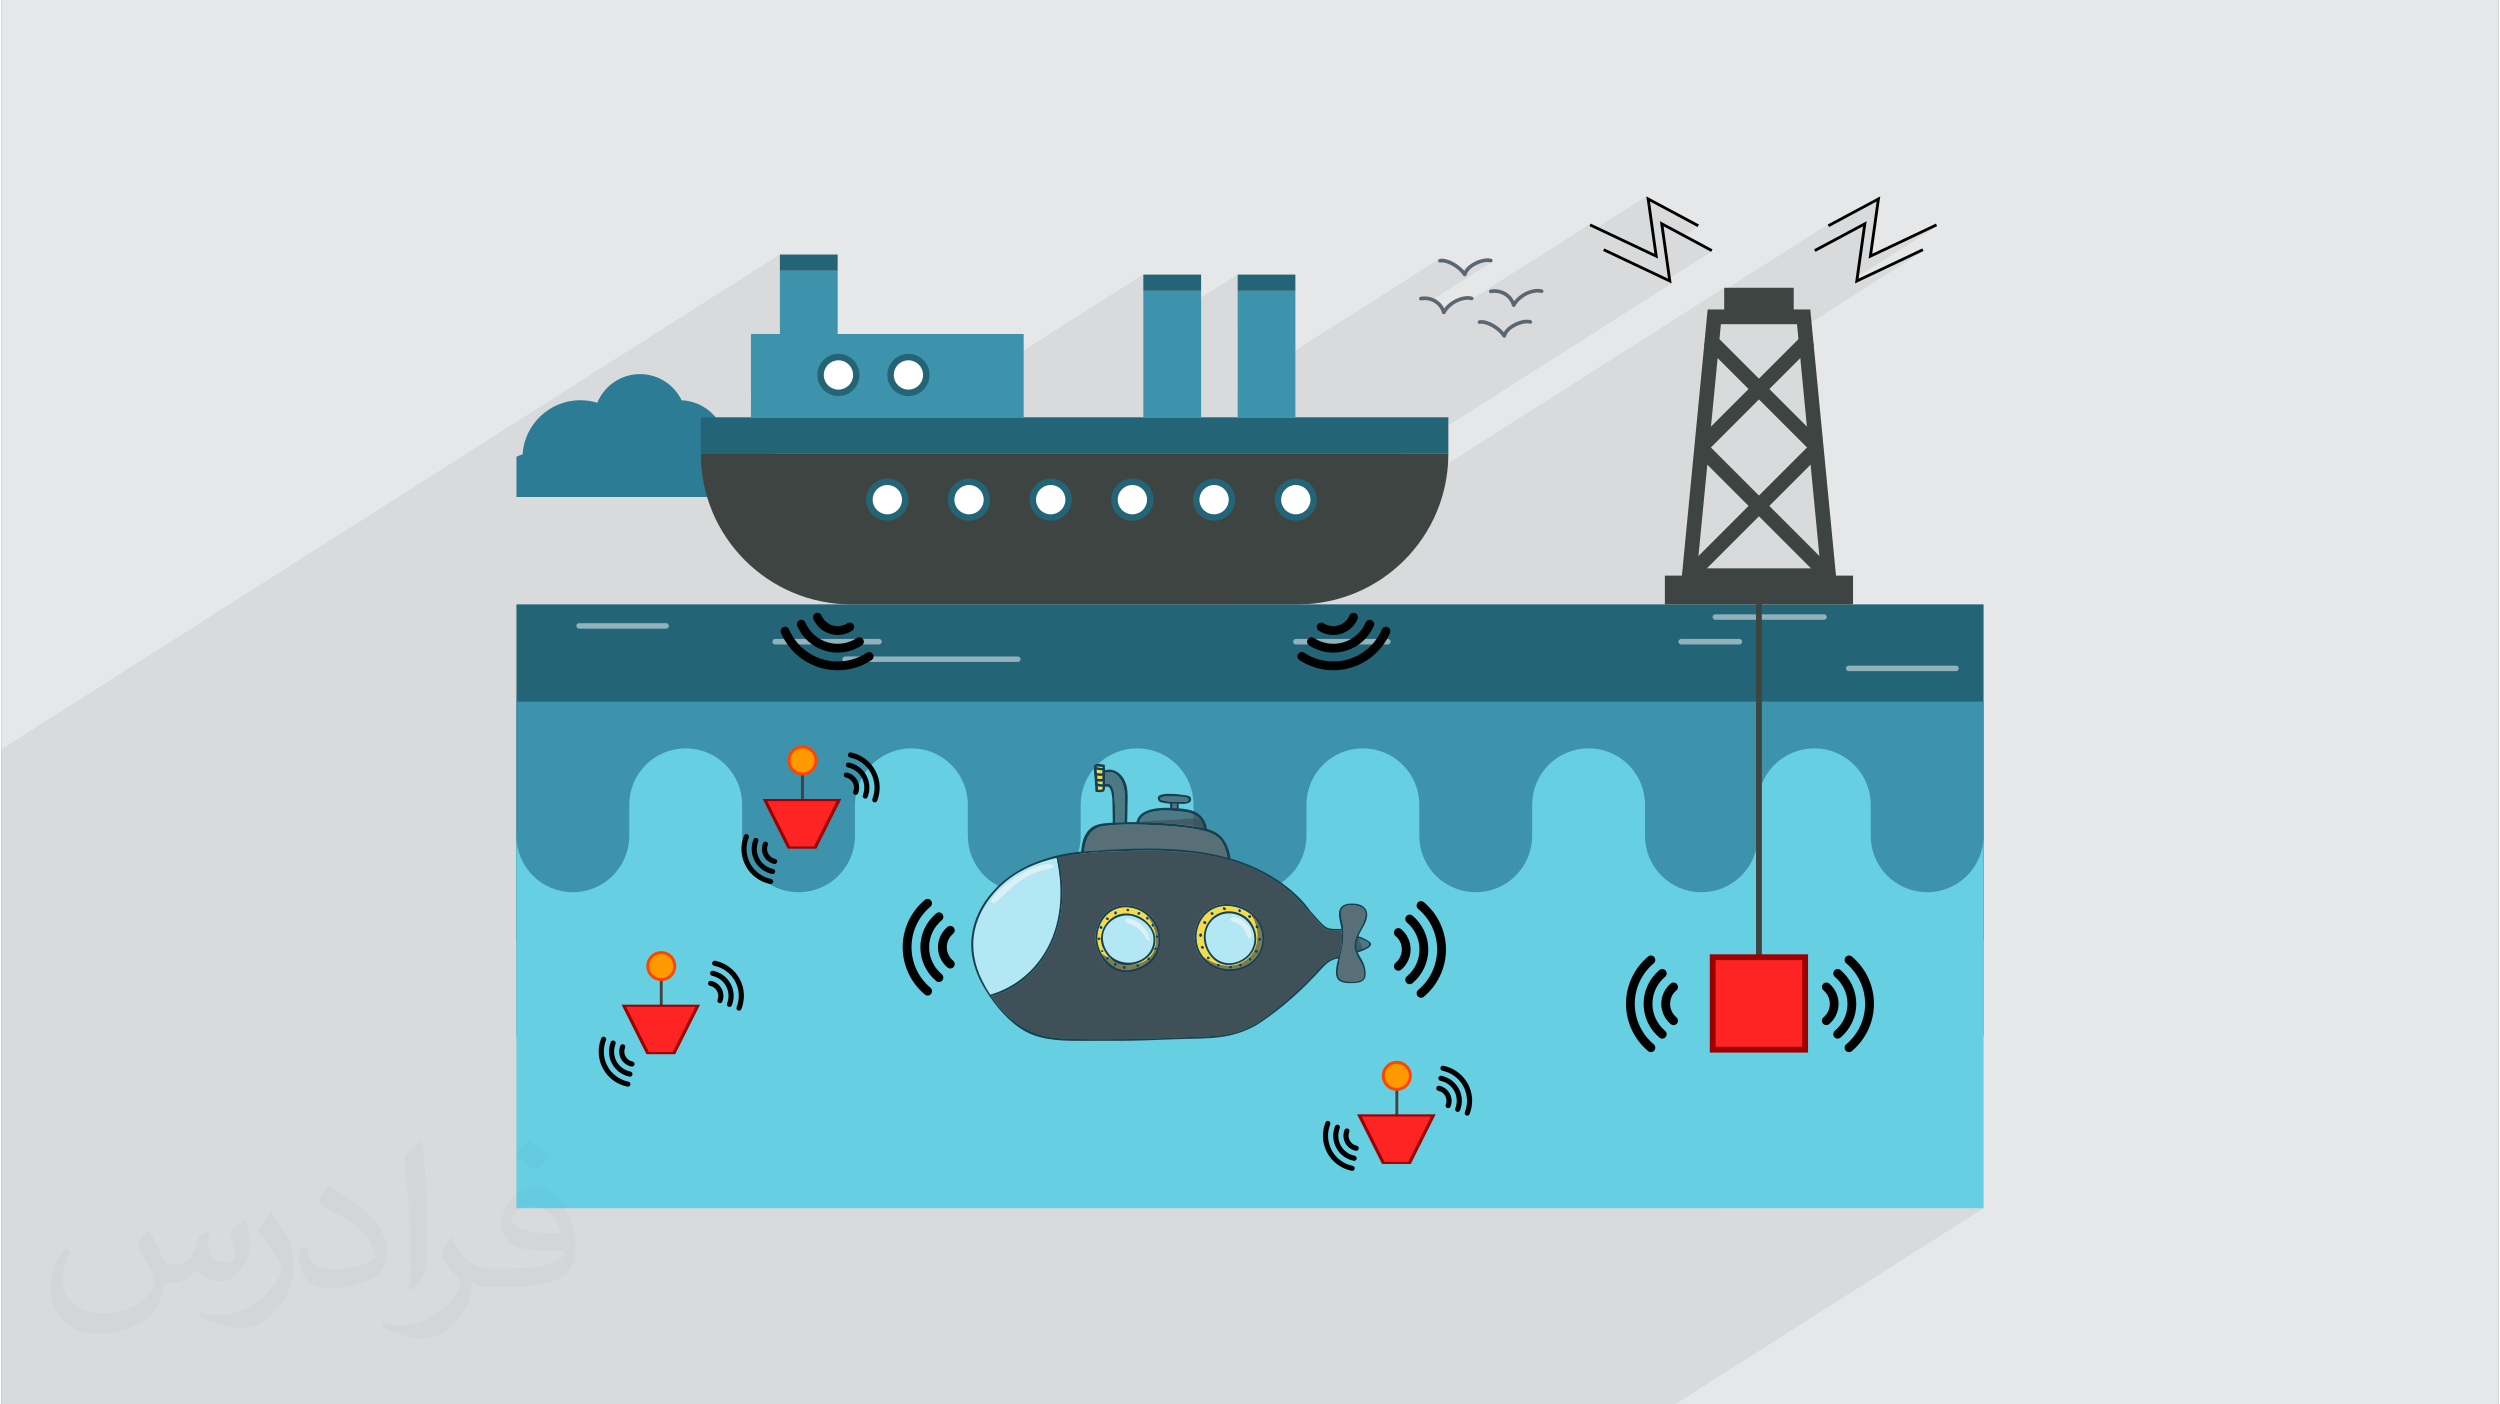 <?xml version="1.0" encoding="UTF-8"?>
<!DOCTYPE svg PUBLIC "-//W3C//DTD SVG 1.0//EN" "http://www.w3.org/TR/2001/REC-SVG-20010904/DTD/svg10.dtd">
<!-- Creator: CorelDRAW 2017 -->
<svg xmlns="http://www.w3.org/2000/svg" xml:space="preserve" width="356px" height="200px" version="1.0" shape-rendering="geometricPrecision" text-rendering="geometricPrecision" image-rendering="optimizeQuality" fill-rule="evenodd" clip-rule="evenodd"
viewBox="0 0 35600 20025"
 xmlns:xlink="http://www.w3.org/1999/xlink">
 <rect x="0" y="0" width="35600" height="20025" fill="#808080" stroke="none"/>
 <g id="Layer_x0020_1">
  <g id="_2179896234528">
   <path fill="#E6E7E8" d="M0 0l35600 0 0 20025 -35600 0 0 -20025z"/>
   <path fill="#373435" fill-opacity="0.078" d="M20856 3862l-45 28 13 15 161 -102 23 -14 25 -13 26 -12 26 -10 26 -8 25 -6 25 -3 22 -2 21 1 19 4 3 0 5 1 6 0 5 -1 4 -2 -872 555 6 2 24 9 24 13 17 11 17 14 16 15 15 17 14 19 5 8 171 -109 -21 14 -20 16 -20 17 -19 18 -17 19 -17 21 -45 29 5 10 5 13 169 -107 23 -15 24 -13 28 -13 28 -10 28 -8 27 -6 26 -3 24 0 22 2 10 2 1714 -1090 -17 36 82 39 729 -463 14 97 38 -24 678 364 -213 135 407 219 -646 411 82 39 -3821 2430 638 0 -3376 2146 210 0 7099 -4514 0 36 1476 -938 19 36 678 -364 -114 814 977 -463 -1160 738 -11 79 977 -463 -1795 1142 9 90 77 -49 148 148 -196 196 94 977 224 224 -74 74 74 74 -171 171 126 1303 205 205 -148 148 -48 31 237 0 -480 305 713 0 -1383 879 0 828 1299 -827 7 -3 7 -3 8 0 1530 0 8 0 8 3 6 3 6 5 5 6 3 7 3 7 0 8 0 8 -3 7 -3 7 -5 6 -6 4 -2836 1804 -11 108 0 443 -16 162 -10 32 0 1276 932 0 2312 -1470 -16 162 -47 151 -74 137 -98 119 -120 98 -1262 803 1617 0 -1567 996 -1 26 -16 95 -26 91 -36 89 -45 84 -4 6 1695 0 -3856 2452 3856 0 -4403 2799 -3857 0 -1542 0 -1 0 -464 0 -1 0 -173 0 -60 0 -48 0 -182 0 -69 0 -33 0 -78 0 -54 0 -213 0 -392 0 -99 0 -48 0 -5 0 -60 0 -82 0 -60 0 -81 0 -53 0 -516 0 -53 0 -5 0 -49 0 -72 0 -15 0 -5 0 -6 0 -43 0 -88 0 -10 0 -71 0 -15 0 -83 0 -472 0 -19 0 -23 0 -42 0 -61 0 -122 0 -13 0 -51 0 -8 0 -1 0 -57 0 -19 0 -72 0 -13 0 -70 0 -53 0 -47 0 -21 0 -11 0 -5 0 -13 0 -2 0 -11 0 -24 0 -17 0 -13 0 -16 0 -62 0 -21 0 -43 0 -54 0 -1 0 -19 0 -19 0 -13 0 -26 0 -21 0 -6 0 -37 0 -41 0 -13 0 -89 0 0 0 -76 0 -19 0 -30 0 -19 0 -20 0 -108 0 -19 0 -35 0 -51 0 -45 0 -24 0 -4 0 -18 0 -19 0 -7 0 -53 0 0 0 -4 0 -25 0 -21 0 -12 0 -33 0 -28 0 -97 0 -51 0 -44 0 -28 0 -54 0 -41 0 -156 0 -125 0 -571 0 -160 0 -34 0 -100 0 -163 0 -102 0 -78 0 -54 0 -4 0 -227 0 -101 0 -79 0 -53 0 -174 0 -57 0 -102 0 -78 0 -15 0 -39 0 -68 0 -38 0 -12 0 -49 0 -37 0 -4 0 -5 0 -3 0 -40 0 -101 0 -109 0 -30 0 -92 0 0 0 -17 0 -28 0 -3 0 -68 0 -22 0 -21 0 -5 0 -5 0 -2 0 -2 0 -2 0 -7 0 -2 0 -3 0 -16 0 -6 0 -1 0 -26 0 -17 0 -4 0 -1 0 -7 0 -16 0 -6 0 -13 0 -5 0 -1 0 -5 0 -3 0 -23 0 -1 0 -2 0 -21 0 -15 0 -5 0 -17 0 0 0 -22 0 -9 0 -18 0 -5 0 -54 0 -4 0 -14 0 -13 0 -9 0 -3 0 -21 0 -1 0 -33 0 -4 0 -12 0 -199 0 -23 0 -47 0 -7 0 -17 0 -5 0 0 0 -11 0 -16 0 -40 0 -25 0 -9 0 -1 0 -38 0 -62 0 -42 0 -20 0 -7 0 -42 0 -73 0 -57 0 -34 0 -7 0 -16 0 -16 0 -12 0 -40 0 -44 0 -2 0 -5 0 -5 0 -5 0 -1 0 -1 0 -1 0 -24 0 -17 0 -3 0 -1 0 -8 0 0 0 -4 0 -2 0 -9 0 -6 0 0 0 -2 0 -3 0 -7 0 0 0 -3 0 -3 0 -11 0 -20 0 -1 0 -6 0 -12 0 -6 0 0 0 -5 0 -2 0 -18 0 -1 0 -5 0 -25 0 -7 0 -8 0 -4 0 -6 0 -61 0 -5 0 -7 0 -8 0 -1 0 -9 0 -9 0 -13 0 -1 0 -12 0 0 0 -6 0 -5 0 -3 0 -5 0 -1 0 -27 0 -11 0 -68 0 -8 0 -113 0 -4 0 -2 0 -5 0 -1 0 -14 0 -6 0 -3 0 -13 0 -11 0 -16 0 -2 0 -3 0 -4 0 -34 0 -34 0 -171 0 -6 0 -2 0 -7 0 -3 0 -12 0 -26 0 0 0 -4 0 -7 0 -5 0 -1 0 -7 0 0 0 -13 0 -2 0 -33 0 -8 0 -4 0 -7 0 -48 0 -11 0 -76 0 -7 0 0 0 -2 0 0 0 -2 0 -4 0 -2 0 -4 0 -2 0 -3 0 -7 0 -2 0 -14 0 -20 0 0 0 -1 0 -3 0 -8 0 -1 0 -7 0 -1 0 0 0 -1 0 -7 0 -1 0 -30 0 -67 0 -30 0 -5 0 -7 0 -2 0 0 0 0 0 -4 0 -1 0 -5 0 -3 0 -16 0 -6 0 -1 0 -10 0 -1 0 -2 0 -4 0 0 0 -5 0 -4 0 0 0 -2 0 0 0 -1 0 -5 0 -5 0 -7 0 -19 0 -3 0 -2 0 -3 0 0 0 0 0 -2 0 -1 0 -2 0 0 0 -10 0 -7 0 -7 0 -3 0 -1 0 0 0 -5 0 -16 0 -5 0 -2 0 -6 0 0 0 -2 0 -1 0 -3 0 -1 0 -1 0 -1 0 -1 0 -7 0 -2 0 -18 0 0 0 -3 0 -1 0 -14 0 -1 0 -38 0 -8 0 -64 0 -1 0 0 0 -28 0 -6 0 -5 0 -11 0 -1 0 -3 0 -5 0 -11 0 -19 0 -7 0 -1 0 -18 0 -78 0 -22 0 -32 0 -9 0 -11 0 -5 0 -15 0 -3 0 -17 0 -2 0 -5 0 -8 0 -3 0 -19 0 -4 0 -16 0 -8 0 -6 0 -29 0 -4 0 -52 0 -29 0 -27 0 -24 0 -5 0 -24 0 -5 0 -42 0 -25 0 -5 0 -67 0 -48 0 -9 0 -32 0 -1 0 -2 0 -1 0 -4 0 -7 0 -3 0 -1 0 0 0 -5 0 -4 0 -10 0 -2 0 0 0 -10 0 -5 0 -5 0 -3 0 -3 0 -3 0 -1 0 -5 0 -8 0 -6 0 -9 0 -13 0 -48 0 -16 0 -37 0 -7 0 -2 0 -5 0 -7 0 -1 0 0 0 -29 0 -9 0 -2 0 -13 0 -9 0 -1 0 -1 0 -1 0 -3 0 -1 0 -2 0 -4 0 -8 0 -11 0 -4 0 -9 0 -3 0 -8 0 -14 0 -4 0 -12 0 -4 0 -13 0 -5 0 -10 0 -1 0 -3 0 -56 0 -57 0 -17 0 -72 0 -148 0 -4 0 -6 0 -9 0 -66 0 -22 0 -30 0 -50 0 -10 0 -8 0 -12 0 -16 0 -20 0 -156 0 -12 0 -5 0 -11 0 -65 0 -60 0 -26 0 -12 0 -44 0 -53 0 -7 0 -81 0 -209 0 -28 0 -4 0 -1 0 -9 0 -22 0 -30 0 -4 0 -12 0 -18 0 -7 0 -14 0 -11 0 -5 0 -12 0 -17 0 -1 0 -33 0 -17 0 -1 0 -6 0 -17 0 -3 0 -35 0 -29 0 0 0 -6 0 -14 0 -24 0 -21 0 -3 0 -29 0 -3 0 -3 0 -29 0 -5 0 -2 0 -9 0 -3 0 -36 0 -2 0 0 0 -10 0 -5 0 -16 0 -8 0 -32 0 -29 0 0 0 -7 0 -17 0 -1 0 -28 0 -2 0 -2 0 -15 0 -3 0 0 0 -1 0 -33 0 -10 0 -13 0 -21 0 -8 0 -5 0 -49 0 -4 0 -4 0 -11 0 -15 0 -5 0 -5 0 -10 0 -10 0 -29 0 -2 0 -17 0 -33 0 0 0 -141 0 -22 0 -16 0 -1 0 -4 0 -25 0 -5 0 -67 0 -47 0 -59 0 -31 0 -7 0 -27 0 -74 0 -24 0 -5 0 -23 0 -15 0 -3 0 -5 0 -7 0 -4 0 -32 0 0 0 -1 0 0 0 -3 0 -4 0 -18 0 -8 0 -20 0 -1 0 -28 0 -15 0 0 0 -10 0 -17 0 -1 0 -4 0 -3 0 -7 0 -8 0 -1 0 -2 0 -3 0 -7 0 -21 0 0 0 -1 0 -14 0 -1 0 -3 0 -26 0 -3 0 -13 0 -7 0 -1 0 -2 0 -6 0 -18 0 0 0 -2 0 0 0 -13 0 -1 0 -12 0 -7 0 -13 0 -8 0 -4 0 -2 0 -5 0 -3 0 -27 0 -2 0 -14 0 -4 0 -8 0 -20 0 -4 0 -1 0 -19 0 0 0 -1 0 -14 0 -13 0 -2 0 -13 0 -4 0 -1 0 -3 0 -17 0 -4 0 -5 0 -17 0 -3 0 -19 0 -12 0 -8 0 -5 0 -7 0 -10 0 -1 0 -18 0 -44 0 -8 0 -11 0 -25 0 -7 0 -40 0 -19 0 -19 0 -25 0 -36 0 -6 0 -11 0 -7 0 -19 0 -19 0 -6 0 -34 0 -50 0 -45 0 -28 0 -52 0 -45 0 -9 0 -41 0 -1 0 -21 0 -23 0 -28 0 -7 0 -20 0 -39 0 -15 0 -17 0 -26 0 -11 0 -10 0 -3 0 -45 0 -28 0 -2 0 -36 0 -18 0 -43 0 -20 0 -59 0 -27 0 -10 0 -96 0 -14 0 0 -8 0 -31 0 -3 0 -3 0 -15 0 -21 0 -66 0 -7 0 -68 0 -48 0 -36 0 -15 0 -51 0 -67 0 -3 0 -12 0 -45 0 -40 0 -27 0 0 0 -13 0 -5 0 -9 0 -69 0 -18 0 -11 0 -12 0 -5 0 -32 0 -59 0 -3 0 -6 0 -2 0 -2 0 -2 0 -31 0 -63 0 -12 0 0 0 -13 0 -3 0 -6 0 -4 0 -13 0 -1 0 -17 0 -11 0 -11 0 -22 0 -4 0 -2 0 -73 0 -8 0 -16 0 -6 0 -18 0 -92 0 -8 0 -8 0 -29 0 -16 0 -18 0 -3 0 -24 0 -14 0 -6 0 -14 0 -8 0 -1 0 -25 0 -2 0 -8 0 -28 0 -17 0 -3 0 -12 0 -40 0 -10 0 -12 0 -7 0 -3 0 -3 0 -9 0 -15 0 -12 0 -13 0 -6 0 -29 0 -3 0 -14 0 -1 0 -9 0 -24 0 -2 0 -4 0 -8 0 -10 0 -13 0 -2 0 -105 0 -18 0 -25 0 -10 0 -38 0 -6 0 -1 0 -18 0 -17 0 -1 0 -2 0 -2 0 -11 0 -2 0 -17 0 -13 0 -23 0 -3 0 -6 0 -14 0 -86 0 -6 0 -32 0 -19 0 -2 0 -55 0 -28 0 -22 0 -26 0 -5 0 -35 0 -20 0 -1 0 -4 0 -6 0 -6 0 -4 0 -10 0 -8 0 -18 0 -8 0 -1 0 -38 0 -13 0 -2 0 -30 0 -32 0 -138 0 -6 0 -52 0 -4 0 -7 0 -3 0 -10 0 -14 0 -31 0 -3 0 -10 0 -9 0 -3 0 -3 0 0 0 -1 0 -3 0 -17 0 -1 0 -6 0 -9 0 -20 0 -9 0 -9 0 -10 0 -46 0 -12 0 -6 0 -1 0 -9 0 -55 0 -11 0 -42 0 -6 0 -25 0 -8 0 -3 0 -15 0 -1 0 -39 0 -39 0 -20 0 -4 0 -20 0 -57 0 -19 0 -43 0 -4 0 -26 0 -52 0 -51 0 -64 0 -53 0 -13 0 -20 0 -22 0 -28 0 -43 0 -47 0 -13 0 -6 0 -19 0 0 0 -1 0 -6 0 -3 0 -9 0 -4 0 -14 0 -11 0 -1 0 -22 0 -24 0 -1 0 -152 0 -114 0 -114 0 -53 0 -56 0 -28 0 -108 0 -39 0 -11 0 -7 0 -129 0 -96 0 -99 0 -1 0 -25 0 -22 0 -64 0 -3 0 -53 0 -55 0 -127 0 -174 0 -232 0 0 0 -145 0 -7 0 -190 0 -108 0 -39 0 -18 0 -324 0 -115 0 -30 0 -5 0 -18 0 -55 0 -31 0 -38 0 -18 0 -315 0 -9 0 -56 0 -59 0 -53 0 -56 0 -234 0 -53 0 -471 0 -64 0 -198 0 -117 0 -239 0 -20 0 -37 0 -142 0 -85 0 -115 0 -117 11097 -7055 0 231 824 0 -824 524 0 378 824 0 -1236 786 0 234 1079 -685 51 -28 56 -17 61 -7 60 7 57 17 51 28 44 37 37 44 28 51 17 57 6 60 -6 61 -11 38 547 -348 51 -28 56 -17 61 -7 60 7 57 17 51 28 44 37 37 44 28 51 17 57 7 60 -7 61 -17 56 -28 51 -37 45 -44 36 -558 355 538 0 3201 -2035 0 231 824 0 -824 524 0 99 1345 -854 0 231 823 0 -823 524 0 851 2870 -1824 -4 3 -3 4 -3 4 -1 5 -1 5 1 5 2 5 2 5 3 4 4 3 5 2 4 2 6 0 5 0 17 -2 19 0 20 3 21 4 22 7 22 9 23 10 22 12 25 14 23 16 23 17 21 17 16 15 176 -111 -22 15 -21 16 -19 17 -18 19 -15 19 -13 21z"/>
   <g>
    <g>
     <path fill="#236477" fill-rule="nonzero" d="M28259 13387l-20918 0 0 -4770 20918 0 0 4770z"/>
     <path fill="#3D93AC" fill-rule="nonzero" d="M28259 14774l-20918 0 0 -4770 20918 0 0 4770z"/>
     <path fill="#67CFE2" fill-rule="nonzero" d="M27455 12721l0 0c-445,0 -805,-360 -805,-804l0 -443c0,-444 -360,-804 -804,-804 -445,0 -805,360 -805,804l0 443c0,444 -360,804 -805,804 -444,0 -804,-360 -804,-804l0 -443c0,-444 -360,-804 -805,-804l0 0c-444,0 -804,360 -804,804l0 443c0,444 -360,804 -805,804 -444,0 -804,-360 -804,-804l0 -443c0,-444 -361,-804 -805,-804l0 0c-444,0 -804,360 -804,804l0 443c0,444 -361,804 -805,804l0 0c-444,0 -805,-360 -805,-804l0 -443c0,-444 -360,-804 -804,-804l0 0c-444,0 -805,360 -805,804l0 443c0,444 -360,804 -804,804l0 0c-445,0 -805,-360 -805,-804l0 -443c0,-444 -360,-804 -804,-804 -445,0 -805,360 -805,804l0 443c0,444 -360,804 -804,804l0 0c-445,0 -805,-360 -805,-804l0 -443c0,-444 -360,-804 -805,-804l0 0c-444,0 -804,360 -804,804l0 443c0,444 -360,804 -805,804l0 0c-444,0 -804,-360 -804,-804l0 5309 20918 0 0 -5309c0,444 -360,804 -804,804z"/>
     <path fill="#2D7C95" fill-rule="nonzero" d="M10420 6216c-35,0 -69,2 -103,6 -67,-286 -318,-502 -621,-515 -106,-221 -332,-373 -593,-373 -275,0 -510,169 -609,408 -76,-23 -157,-36 -240,-36 -439,0 -797,341 -826,772 -30,9 -59,21 -87,34l0 574 3949 0c0,-480 -390,-870 -870,-870z"/>
     <path fill="#3D4442" fill-rule="nonzero" d="M20628 6471l-10658 0 0 0c0,1185 961,2146 2146,2146l6365 0c1186,0 2147,-961 2147,-2146l0 0z"/>
     <path fill="#236477" fill-rule="nonzero" d="M20628 5950l-10658 0 0 521 10658 0 0 -521z"/>
     <path fill="#3D93AC" fill-rule="nonzero" d="M17103 4146l-824 0 0 1804 824 0 0 -1804z"/>
     <path fill="#236477" fill-rule="nonzero" d="M17103 4146l-824 0 0 -231 824 0 0 231z"/>
     <path fill="#3D93AC" fill-rule="nonzero" d="M11921 3860l-824 0 0 902 824 0 0 -902z"/>
     <path fill="#236477" fill-rule="nonzero" d="M11921 3860l-824 0 0 -231 824 0 0 231z"/>
     <path fill="#3D93AC" fill-rule="nonzero" d="M18447 4146l-823 0 0 1804 823 0 0 -1804z"/>
     <path fill="#236477" fill-rule="nonzero" d="M18447 4146l-823 0 0 -231 823 0 0 231z"/>
     <path fill="#236477" fill-rule="nonzero" d="M12930 7124c0,-166 -135,-301 -301,-301 -166,0 -301,135 -301,301 0,166 135,301 301,301 166,0 301,-135 301,-301z"/>
     <path fill="white" fill-rule="nonzero" d="M12838 7124c0,-115 -93,-209 -209,-209 -115,0 -209,94 -209,209 0,116 94,209 209,209 116,0 209,-93 209,-209z"/>
     <path fill="#236477" fill-rule="nonzero" d="M14095 7124c0,-166 -135,-301 -301,-301 -166,0 -301,135 -301,301 0,166 135,301 301,301 166,0 301,-135 301,-301z"/>
     <path fill="white" fill-rule="nonzero" d="M14003 7124c0,-115 -94,-209 -209,-209 -116,0 -209,94 -209,209 0,116 93,209 209,209 115,0 209,-93 209,-209z"/>
     <path fill="#236477" fill-rule="nonzero" d="M15259 7124c0,-166 -134,-301 -300,-301 -166,0 -301,135 -301,301 0,166 135,301 301,301 166,0 300,-135 300,-301z"/>
     <path fill="white" fill-rule="nonzero" d="M15168 7124c0,-115 -94,-209 -209,-209 -116,0 -210,94 -210,209 0,116 94,209 210,209 115,0 209,-93 209,-209z"/>
     <path fill="#236477" fill-rule="nonzero" d="M16424 7124c0,-166 -135,-301 -301,-301 -166,0 -300,135 -300,301 0,166 134,301 300,301 166,0 301,-135 301,-301z"/>
     <path fill="white" fill-rule="nonzero" d="M16332 7124c0,-115 -93,-209 -209,-209 -115,0 -209,94 -209,209 0,116 94,209 209,209 116,0 209,-93 209,-209z"/>
     <path fill="#236477" fill-rule="nonzero" d="M17589 7124c0,-166 -135,-301 -301,-301 -166,0 -301,135 -301,301 0,166 135,301 301,301 166,0 301,-135 301,-301z"/>
     <path fill="white" fill-rule="nonzero" d="M17497 7124c0,-115 -93,-209 -209,-209 -115,0 -209,94 -209,209 0,116 94,209 209,209 116,0 209,-93 209,-209z"/>
     <path fill="#236477" fill-rule="nonzero" d="M18754 7124c0,-166 -135,-301 -301,-301 -166,0 -301,135 -301,301 0,166 135,301 301,301 166,0 301,-135 301,-301z"/>
     <path fill="white" fill-rule="nonzero" d="M18662 7124c0,-115 -94,-209 -209,-209 -116,0 -209,94 -209,209 0,116 93,209 209,209 115,0 209,-93 209,-209z"/>
     <path fill="#3D93AC" fill-rule="nonzero" d="M14573 4762l-3888 0 0 1188 3888 0 0 -1188z"/>
     <path fill="#236477" fill-rule="nonzero" d="M12232 5346c0,-166 -134,-301 -300,-301 -166,0 -301,135 -301,301 0,166 135,301 301,301 166,0 300,-135 300,-301z"/>
     <path fill="white" fill-rule="nonzero" d="M12141 5346c0,-115 -94,-209 -209,-209 -116,0 -209,94 -209,209 0,116 93,209 209,209 115,0 209,-93 209,-209z"/>
     <path fill="#236477" fill-rule="nonzero" d="M13231 5346c0,-166 -135,-301 -301,-301 -166,0 -301,135 -301,301 0,166 135,301 301,301 166,0 301,-135 301,-301z"/>
     <path fill="white" fill-rule="nonzero" d="M13139 5346c0,-115 -94,-209 -209,-209 -116,0 -209,94 -209,209 0,116 93,209 209,209 115,0 209,-93 209,-209z"/>
     <path fill="#5B6670" fill-rule="nonzero" d="M20514 3744c-14,2 -28,-7 -31,-21 -3,-14 6,-28 20,-31 57,-11 133,10 203,49 57,32 111,75 150,121 31,-56 90,-102 155,-133 79,-39 168,-55 226,-40l3 1c14,4 22,18 18,32 -3,14 -18,22 -32,18l-3 0c-47,-13 -121,2 -190,36 -68,32 -128,83 -145,141l-1 3c-1,7 -5,12 -11,16 -13,8 -29,4 -36,-8 -33,-52 -94,-105 -160,-141 -60,-33 -122,-52 -166,-43z"/>
     <path fill="#5B6670" fill-rule="nonzero" d="M21077 4618c-14,3 -28,-6 -30,-20 -3,-14 6,-28 20,-31 57,-12 132,10 202,49 57,31 111,75 150,120 32,-55 91,-101 155,-133 79,-38 168,-55 226,-39l4 1c14,4 22,18 18,32 -4,14 -18,22 -32,18l-4 -1c-46,-12 -121,3 -189,36 -68,33 -128,84 -145,142l-1 3c-2,6 -6,12 -12,16 -12,7 -28,4 -36,-8 -33,-53 -94,-105 -159,-141 -60,-34 -122,-53 -167,-44z"/>
     <path fill="#5B6670" fill-rule="nonzero" d="M21238 4180c-14,3 -27,-6 -30,-20 -3,-14 6,-28 20,-31 64,-13 150,-4 224,40 45,27 86,68 114,125 43,-57 99,-100 158,-129 86,-44 179,-56 241,-38 14,4 22,19 18,33 -4,13 -19,21 -32,17 -51,-15 -129,-3 -204,34 -64,32 -125,83 -164,152 -3,6 -8,11 -15,13 -14,4 -28,-4 -33,-18 -21,-69 -62,-116 -110,-144 -62,-37 -133,-45 -187,-34z"/>
     <path fill="#5B6670" fill-rule="nonzero" d="M20241 4283c-14,3 -28,-6 -30,-20 -3,-14 6,-28 20,-31 64,-13 150,-4 224,40 45,27 86,68 114,125 43,-57 99,-100 158,-129 86,-44 179,-56 241,-38 14,4 22,19 18,33 -4,13 -19,21 -33,17 -50,-15 -128,-3 -203,34 -64,32 -125,83 -164,152 -3,6 -8,11 -15,13 -14,4 -28,-4 -33,-18 -21,-69 -63,-116 -110,-144 -62,-37 -134,-45 -187,-34z"/>
     <path fill="white" fill-rule="nonzero" fill-opacity="0.502" d="M8234 8963c-22,0 -39,-18 -39,-39 0,-22 17,-39 39,-39l1242 0c21,0 39,17 39,39 0,21 -18,39 -39,39l-1242 0z"/>
     <path fill="white" fill-rule="nonzero" fill-opacity="0.502" d="M12028 9438c-22,0 -40,-17 -40,-39 0,-22 18,-39 40,-39l2462 0c22,0 40,17 40,39 0,22 -18,39 -40,39l-2462 0z"/>
     <path fill="white" fill-rule="nonzero" fill-opacity="0.502" d="M18453 9189c-22,0 -39,-18 -39,-40 0,-21 17,-39 39,-39l1312 0c22,0 39,18 39,39 0,22 -17,40 -39,40l-1312 0z"/>
     <path fill="white" fill-rule="nonzero" fill-opacity="0.502" d="M26336 9569c-22,0 -39,-18 -39,-39 0,-22 17,-39 39,-39l1530 0c22,0 39,17 39,39 0,21 -17,39 -39,39l-1530 0z"/>
     <path fill="white" fill-rule="nonzero" fill-opacity="0.502" d="M24435 8837c-22,0 -39,-18 -39,-39 0,-22 17,-39 39,-39l1549 0c22,0 39,17 39,39 0,21 -17,39 -39,39l-1549 0z"/>
     <path fill="white" fill-rule="nonzero" fill-opacity="0.502" d="M24778 9110c21,0 39,18 39,39 0,22 -18,40 -39,40l-830 0c-22,0 -39,-18 -39,-40 0,-21 17,-39 39,-39l830 0z"/>
     <path fill="white" fill-rule="nonzero" fill-opacity="0.502" d="M12511 9110c21,0 39,18 39,39 0,22 -18,40 -39,40l-1482 0c-21,0 -39,-18 -39,-40 0,-21 18,-39 39,-39l1482 0z"/>
     <path fill="#3D4442" fill-rule="nonzero" d="M26398 8207l-2683 0 0 410 2683 0 0 -410z"/>
     <path fill="#3D4442" fill-rule="nonzero" d="M25599 4622l-1085 0 -337 3481 1758 0 -336 -3481zm-1180 -210l1369 0 377 3900 -2217 0 377 -3900 94 0z"/>
     <path fill="#3D4442" fill-rule="nonzero" d="M23989 8133l1827 -1827 148 148 -1827 1827 -148 -148z"/>
     <path fill="#3D4442" fill-rule="nonzero" d="M25816 6454l-1545 -1545 148 -148 1545 1545 -148 148z"/>
     <path fill="#3D4442" fill-rule="nonzero" d="M25976 8281l-1827 -1827 148 -148 1827 1827 -148 148z"/>
     <path fill="#3D4442" fill-rule="nonzero" d="M24149 6306l1545 -1545 148 148 -1545 1545 -148 -148z"/>
     <path fill="#3D4442" fill-rule="nonzero" d="M25552 4103l-991 0 0 399 991 0 0 -399z"/>
    </g>
    <path fill="#3D4442" fill-rule="nonzero" d="M25098 8312l0 5454 -83 0 0 -5454 83 0z"/>
    <rect fill="#FF2424" stroke="#9E0000" stroke-width="83" x="24397" y="13648" width="1318" height="1318"/>
    <g>
     <path fill="#3D4442" fill-rule="nonzero" d="M11398 11753l0 -947 42 0 0 947 -42 0z"/>
     <circle fill="#FF9900" stroke="#FF4400" stroke-width="42" cx="11419" cy="10842" r="193"/>
     <g>
      <path fill="#FF2424" d="M10886 11407c175,0 351,0 526,0 176,0 351,0 527,0 -122,244 -199,396 -251,500 -37,75 -66,132 -89,177 -62,0 -124,0 -186,0 -63,0 -125,0 -187,0 -23,-45 -52,-102 -89,-177 -52,-104 -129,-256 -251,-500z"/>
      <path fill="#9E0000" fill-rule="nonzero" d="M10886 11392l1086 0 -355 708 -409 0c-119,-236 -237,-472 -355,-708l33 0zm526 31l-493 0 324 646 339 0 324 -646 -494 0z"/>
     </g>
    </g>
    <g>
     <path fill="#3D4442" fill-rule="nonzero" d="M9385 14685l0 -948 41 0 0 948 -41 0z"/>
     <circle fill="#FF9900" stroke="#FF4400" stroke-width="42" cx="9406" cy="13774" r="193"/>
     <g>
      <path fill="#FF2424" d="M8873 14339c175,0 351,0 526,0 176,0 351,0 527,0 -122,244 -199,396 -251,500 -38,75 -66,132 -89,177 -62,0 -124,0 -187,0 -62,0 -124,0 -186,0 -23,-45 -52,-102 -89,-177 -53,-104 -129,-256 -251,-500z"/>
      <path fill="#9E0000" fill-rule="nonzero" d="M8873 14324l1086 0 -355 707 -409 0c-119,-235 -237,-471 -355,-707l33 0zm526 31l-493 0 324 645 339 0 324 -645 -494 0z"/>
     </g>
    </g>
    <path fill="#3D4442" fill-rule="nonzero" d="M19873 16249l0 -947 41 0 0 947 -41 0z"/>
    <circle fill="#FF9900" stroke="#FF4400" stroke-width="42" cx="19893" cy="15339" r="193"/>
    <g>
     <path fill="#FF2424" d="M19360 15904c176,0 351,0 527,0 175,0 351,0 527,0 -123,243 -199,395 -251,499 -38,75 -66,133 -89,177 -62,0 -125,0 -187,0 -62,0 -124,0 -187,0 -22,-44 -51,-102 -89,-177 -52,-103 -128,-256 -251,-499z"/>
     <path fill="#9E0000" fill-rule="nonzero" d="M19360 15888l1087 0 -355 708 -409 0c-119,-236 -238,-472 -356,-708l33 0zm527 31l-494 0 325 646 339 0 324 -646 -494 0z"/>
    </g>
    <g>
     <path fill="#B3E7F4" fill-rule="nonzero" d="M16145 13067c178,58 321,214 270,411 -43,162 -200,252 -353,248 -98,-2 -215,-44 -279,-130 -59,-79 -93,-175 -76,-274 34,-195 254,-315 438,-255z"/>
     <path fill="#B3E7F4" fill-rule="nonzero" d="M17601 13036c171,50 284,222 259,399 -25,173 -182,291 -350,299 -249,0 -362,-251 -339,-424 28,-209 232,-332 430,-274z"/>
     <path fill="#B3E7F4" fill-rule="nonzero" d="M13871 13203c240,-792 1159,-1031 1171,-977 356,1517 -907,2011 -945,1956 -52,-78 -367,-514 -226,-979z"/>
     <path fill="#F8D949" fill-rule="nonzero" d="M15696 10982c-1,15 -1,30 -1,45 -13,1 -27,1 -40,0 -13,-1 -25,-4 -38,-5 -2,-17 -4,-35 -3,-50 26,8 54,11 82,10z"/>
     <path fill="#F8D949" fill-rule="nonzero" d="M15615 10939c0,-3 0,-6 -1,-10l45 1c13,1 26,4 39,6 -1,5 -1,10 -1,15 -28,-2 -55,-7 -82,-12z"/>
     <path fill="#F8D949" fill-rule="nonzero" d="M15696 11060c0,15 0,30 0,44 -9,1 -18,2 -27,3 -14,0 -29,-3 -44,0 0,0 -1,0 -1,0 -1,-14 -2,-28 -3,-42 0,-3 0,-6 0,-9 23,7 50,7 75,4z"/>
     <path fill="#F8D949" fill-rule="nonzero" d="M16047 12935c235,12 437,199 450,437 3,56 -4,108 -20,155 -57,172 -223,287 -413,306 -3,0 -6,0 -9,0 -119,9 -230,-54 -309,-146 -72,-82 -118,-188 -123,-289 0,-4 0,-9 0,-13 -6,-240 172,-462 424,-450zm-164 60l0 0c-11,0 -19,11 -18,21 0,3 0,6 1,9 2,8 9,14 17,14 8,-1 14,-8 17,-16 0,-3 1,-6 1,-10 0,-10 -8,-19 -18,-18zm175 -37l0 0c-1,0 -2,0 -2,0 -7,0 -15,3 -17,11 0,0 0,1 0,1 -3,17 18,29 32,19 15,-10 3,-32 -13,-31zm162 45l0 0c-1,1 -3,1 -4,1 -15,1 -29,21 -15,34 13,11 34,-1 35,-17 0,-1 0,-2 0,-3 0,-9 -8,-15 -16,-15zm112 72l0 0c-25,0 -14,37 8,37 24,0 13,-37 -8,-37zm82 98l0 0c-22,0 -24,38 -2,38 22,0 25,-38 2,-38zm77 185l0 0c1,-4 -1,-8 -3,-11 -4,-11 -20,-14 -27,-6 -12,9 -2,30 14,31 8,0 16,-5 16,-14zm-50 184l0 0c10,8 22,1 27,-9 2,-3 3,-5 3,-7 2,-11 -11,-21 -22,-15 -6,2 -11,7 -13,13 -3,7 -1,14 5,18zm-96 144l0 0c11,9 33,4 31,-12 2,-12 -10,-25 -22,-20 0,0 0,0 0,1 -8,-1 -16,6 -17,14 -1,6 3,13 8,17zm-149 99l0 0c1,1 2,1 4,1 11,3 21,-8 19,-19 -2,-11 -13,-20 -25,-17 -1,1 -2,1 -3,1 -7,2 -11,11 -10,18 1,8 7,14 15,16zm-207 13l0 0c0,2 1,3 2,5 0,0 1,1 1,1 0,0 0,0 0,1 4,5 11,9 18,9 2,0 4,0 6,-1 25,-9 7,-43 -14,-37 -5,1 -10,4 -13,8 -2,5 -2,10 0,14zm-102 -31l0 0c1,0 1,-1 2,-1 12,-7 11,-26 0,-33 0,0 -1,-1 -1,-1 -13,-9 -29,8 -29,20 0,16 16,22 28,15zm-116 -85l0 0c1,0 1,-1 2,-1 6,-2 11,-6 13,-13 2,-6 1,-13 -3,-17 -3,-3 -7,-5 -12,-5 0,0 -1,-1 -2,-1 -12,0 -19,11 -19,21 0,1 0,2 0,2 0,5 3,8 6,10 4,4 10,5 15,4zm-77 -108l0 0c21,0 17,-28 -2,-28 -21,0 -17,28 2,28zm2 -79l0 0c23,58 54,109 93,150 72,76 169,120 284,114 148,-8 302,-95 357,-237 1,-3 1,-5 2,-8 113,-322 -307,-612 -583,-436 -105,67 -173,186 -173,306 0,38 6,75 20,111zm-68 -110l0 0c0,2 0,4 1,7l0 0c3,8 14,12 21,10 3,0 5,-1 7,-2 6,-3 12,-9 12,-16 0,-1 0,-1 0,-2 -1,-6 -6,-11 -11,-13 -1,-1 -2,-1 -3,-1 -13,-3 -27,4 -27,17zm59 -176l0 0c-6,-4 -13,-8 -20,-6 -12,4 -15,14 -10,25 3,7 10,11 17,14 9,3 18,-1 22,-9 3,-9 -1,-19 -9,-24zm59 -110l0 0c1,3 2,6 4,8 6,10 20,15 30,8 10,-8 7,-22 -2,-28 -3,-2 -6,-4 -9,-5 -11,-3 -27,3 -23,17z"/>
     <path fill="#F8D949" fill-rule="nonzero" d="M15627 11170c-1,-10 0,-20 -1,-31 14,5 30,4 44,3 9,0 29,-1 29,-3 0,15 0,30 0,46 0,-2 -30,-4 -44,-7 -9,-2 -19,-5 -28,-8z"/>
     <path fill="#F8D949" fill-rule="nonzero" d="M15669 11261c-12,1 -24,0 -36,-1 -1,-17 -2,-34 -3,-50 22,5 49,7 69,6l0 3c0,29 8,38 -30,42z"/>
     <path fill="#F8D949" fill-rule="nonzero" d="M17659 12950c38,14 74,32 107,53 171,107 252,319 192,512 -54,172 -211,279 -382,301 -19,2 -37,3 -56,3 -30,1 -60,-1 -90,-6 -52,-8 -102,-25 -149,-50 -91,-48 -167,-125 -207,-219 -74,-171 -34,-384 99,-514 129,-126 322,-140 486,-80zm-399 56l0 0c-11,0 -21,5 -22,17 0,10 10,21 21,21 10,0 21,-5 21,-17 1,-11 -10,-21 -20,-21zm169 -71l0 0c-28,0 -15,41 10,41 28,0 15,-41 -10,-41zm236 37l0 0c-3,-3 -6,-6 -10,-8 -4,-2 -8,-2 -12,-1 0,0 2,0 2,0 -8,3 -10,10 -10,19 0,0 0,0 0,1 0,9 3,18 13,21 8,3 15,0 19,-6 6,-8 3,-19 -2,-26zm146 83l0 0c1,1 1,2 2,2 -6,-8 -15,-10 -24,-8 -8,1 -16,9 -15,17 0,3 0,6 1,8 5,12 19,18 32,11 10,-5 15,-22 4,-30zm125 359l0 0c25,0 32,-41 5,-41 -23,0 -31,41 -5,41zm-16 -201l0 0c-2,-12 -13,-19 -25,-19 -12,0 -17,14 -15,24 2,12 14,18 25,18 12,0 17,-13 15,-23zm-28 371l0 0c11,0 21,-9 19,-21 -1,-11 -12,-20 -24,-20 -11,0 -21,9 -19,20 1,12 13,21 24,21zm-98 109l0 0c0,0 0,1 1,1 4,2 8,2 13,1 7,-1 12,-9 11,-17 0,0 0,-1 0,-1 -1,-9 -8,-17 -17,-18 -8,-1 -17,4 -18,12 0,1 -1,1 -1,2 0,8 4,17 11,20zm-130 87l0 0c24,0 22,-38 -1,-38 -24,0 -22,38 1,38zm-144 28l0 0c24,0 30,-38 4,-38 -23,0 -30,38 -4,38zm-189 -39l0 0c3,6 9,10 15,10 1,0 1,0 1,0 13,0 22,-6 20,-19 0,-6 -5,-11 -10,-15 -3,-2 -5,-2 -7,-3 -9,-2 -15,3 -19,10 -3,5 -2,11 0,17zm-127 -92l0 0c9,0 15,-4 20,-12 0,0 0,-1 0,-1 2,-3 1,-9 -1,-12 0,0 -1,0 -1,-1 -5,-8 -15,-12 -25,-10 -8,3 -13,10 -12,18 1,10 10,17 19,18zm-42 -190l0 0c13,43 35,83 60,120 74,107 179,159 301,150 20,-2 41,-5 61,-10 130,-29 244,-121 287,-249 48,-145 -2,-316 -119,-414 -33,-28 -72,-50 -112,-65 -115,-43 -250,-33 -350,43 -131,100 -179,271 -128,425zm-46 -162l0 0c-2,-11 -13,-18 -24,-15 -12,2 -17,15 -16,25 0,11 5,20 16,22 11,1 20,-7 23,-17 2,-5 2,-10 1,-15zm-16 180l0 0c0,10 11,22 22,22 10,0 21,-6 21,-18 0,-11 -11,-22 -22,-22 -11,0 -21,5 -21,18zm52 -372l0 0c-30,0 -21,41 6,41 30,0 21,-41 -6,-41z"/>
     <path fill="#405058" fill-rule="nonzero" d="M14943 13513c203,-393 222,-863 123,-1288 107,-23 215,-41 324,-53 14,-2 28,-4 42,-5 87,-10 174,-16 261,-21 258,-9 516,-23 774,-19 344,6 690,38 1021,131 13,4 26,7 39,11 77,23 153,49 228,79 203,81 395,191 565,329 172,140 306,314 458,474 31,32 62,77 104,96 36,17 83,13 121,14 34,0 69,2 104,2 0,3 0,7 1,10 6,78 8,166 -10,243 -10,42 -21,83 -33,124 -77,5 -149,44 -209,96 -72,63 -135,140 -198,214 -214,210 -434,408 -680,581 -138,96 -281,168 -446,204 -248,54 -507,44 -759,57 -121,6 -242,11 -363,14 -242,8 -484,11 -726,10 -227,-1 -457,4 -683,-22 -387,-44 -682,-282 -890,-592 362,-84 664,-365 832,-689zm2135 96l0 0c99,167 296,256 486,234 213,-10 401,-177 433,-389 32,-213 -80,-414 -272,-506 -205,-98 -461,-81 -608,106 -121,156 -141,385 -39,555zm-1445 -49l0 0c110,270 371,401 686,221 111,-64 181,-188 199,-315 28,-195 -65,-388 -235,-488 -173,-102 -401,-101 -547,47 -135,137 -176,357 -103,535z"/>
     <path fill="#405058" fill-rule="nonzero" fill-opacity="0.678" d="M19086 13564c9,-39 19,-86 24,-132 3,-34 3,-69 1,-103 -101,20 -146,17 -232,75 -177,121 -249,267 -390,438 -235,286 -535,532 -889,651 -521,177 -2286,207 -2633,154 -195,-29 -397,-86 -581,-130 170,148 375,249 615,277 226,26 456,21 683,22 242,1 484,-2 726,-10 121,-3 242,-8 363,-14 252,-13 511,-3 759,-57 165,-36 308,-108 446,-204 246,-173 466,-371 680,-581 63,-74 126,-151 198,-214 60,-52 132,-91 209,-96 7,-25 14,-50 21,-76z"/>
     <path fill="#405058" fill-rule="nonzero" fill-opacity="0.678" d="M15879 11727c7,-127 -5,-259 -14,-383 -5,-74 -29,-199 -131,-164 2,-53 3,-108 2,-162 1,-1 2,-1 3,-1 193,-60 273,176 278,320 4,128 -8,257 -8,386 -43,1 -86,2 -130,4z"/>
     <path fill="#405058" fill-rule="nonzero" fill-opacity="0.678" d="M16886 11433c-11,2 -53,2 -103,1 -9,-1 -19,-1 -28,-1 -21,-1 -43,-1 -63,-3 -11,0 -22,-1 -33,-2 -27,-2 -50,-4 -62,-7 -15,-4 -71,-15 -79,-29 -8,-43 139,-37 161,-36 49,1 232,-5 241,36 9,14 -5,40 -34,41z"/>
     <path fill="#405058" fill-rule="nonzero" fill-opacity="0.678" d="M16718 11747c-166,-15 -332,-24 -499,-25 56,-190 377,-172 533,-158 1,0 3,0 4,1 8,0 16,1 25,2 95,8 203,20 276,82 51,43 77,98 87,158 -32,-8 -66,-13 -99,-18 -108,-18 -218,-31 -327,-42z"/>
     <path fill="#405058" fill-rule="nonzero" fill-opacity="0.678" d="M16752 11523c-9,-1 -18,-2 -27,-2 -9,-1 -19,-1 -29,-2 -1,-19 -1,-38 -1,-58 18,1 37,0 58,-1 -1,21 -1,42 -1,63z"/>
     <path fill="#405058" fill-rule="nonzero" fill-opacity="0.678" d="M19497 13472c-10,26 -98,59 -121,67 -16,6 -33,11 -50,15 -1,-4 -3,-8 -4,-12 0,-1 -1,-2 -2,-3 -9,-58 -2,-112 17,-166 66,20 175,56 160,99z"/>
     <path fill="#405058" fill-rule="nonzero" fill-opacity="0.678" d="M17826 13048c183,51 220,296 196,451 -40,254 -296,400 -541,374 -132,-14 -312,-105 -355,-235 178,133 427,190 618,50 194,-141 202,-419 92,-616 -9,13 -5,-4 -10,-24z"/>
     <path fill="#405058" fill-rule="nonzero" fill-opacity="0.678" d="M16278 13007c52,49 148,90 203,175 62,95 100,190 86,305 -32,264 -267,470 -544,436 -164,-20 -294,-173 -329,-327 174,145 470,233 661,65 188,-164 103,-508 -77,-654z"/>
     <path fill="#596F77" fill-rule="nonzero" d="M15713 11779c43,-6 87,-11 132,-15 10,0 21,-1 32,-2 44,-3 88,-5 133,-6 12,0 25,0 37,-1 43,0 86,0 129,1 12,0 24,0 36,1 76,1 151,4 225,8 232,11 472,27 699,77 5,1 9,2 13,3 12,3 24,6 35,10 95,28 178,76 230,165 38,65 53,137 68,210 -583,-161 -1225,-143 -1819,-107 -5,0 -8,2 -10,5 -72,0 -145,4 -218,10 19,-171 77,-331 278,-359z"/>
     <path fill="#596F77" fill-rule="nonzero" d="M19082 13665c2,-7 3,-15 5,-24 0,0 0,-1 0,-1 8,-51 29,-119 35,-169 8,-69 13,-139 9,-209 0,-5 0,-11 -1,-17 -2,-28 -5,-55 -11,-83 -17,-87 -62,-208 55,-248 50,-17 140,-8 189,10 180,66 21,284 -28,388 -5,11 -10,22 -15,34 -3,6 -5,13 -8,20 -22,62 -33,132 -11,193 2,8 6,15 9,22 1,1 1,2 1,4 21,73 84,135 102,211 11,44 24,110 0,152 -32,55 -158,49 -210,46 -51,-3 -116,-12 -140,-64 -22,-49 -9,-117 1,-168 7,-39 13,-63 18,-97z"/>
     <path fill="#B3E7F4" fill-rule="nonzero" d="M16241 13689c-78,86 -255,-31 -318,-82 -103,-84 -199,-210 -201,-348 -82,83 14,297 77,369 55,61 128,85 206,103 54,13 172,22 236,-42z"/>
     <path fill="#B3E7F4" fill-rule="nonzero" d="M17737 13654c-77,51 -223,13 -302,-24 -73,-35 -150,-93 -201,-158 -49,-64 -38,-134 -64,-202 -39,99 -2,243 64,321 88,105 170,158 311,146 45,-3 155,-32 192,-83z"/>
     <path fill="#596F77" fill-rule="nonzero" d="M17424 11995c-319,-29 -642,-13 -964,0 -287,12 -641,27 -901,135 655,-44 1286,4 1935,101 -1,-77 -6,-169 -70,-236z"/>
     <path fill="#405058" fill-rule="nonzero" fill-opacity="0.678" d="M17176 11809c-35,-59 -36,-97 -109,-125 -77,-29 -190,-4 -273,1 -197,11 -410,12 -606,42 197,-3 401,8 597,25 81,8 166,15 246,27 49,7 145,42 145,30z"/>
     <path fill="#405058" fill-rule="nonzero" fill-opacity="0.678" d="M19307 13395c19,-135 91,122 101,137 -46,38 -80,53 -107,6 -21,-38 -7,-111 6,-143z"/>
     <path fill="#B3E7F4" fill-rule="nonzero" d="M14086 14204c167,-55 340,-132 488,-267 68,-62 129,-127 189,-193 128,-142 204,-281 268,-501 -144,237 -330,515 -631,539 -172,14 -348,-45 -515,-20 42,165 116,303 201,442z"/>
     <path fill="#DCF1F6" fill-rule="nonzero" d="M17547 13078c132,-24 308,159 269,289 -5,19 -36,21 -45,4 -29,-54 -39,-109 -84,-155 -20,-21 -44,-39 -70,-53 -27,-14 -57,-17 -83,-32 -25,-14 -12,-49 13,-53z"/>
     <path fill="#DCF1F6" fill-rule="nonzero" d="M16050 13095c151,5 288,153 320,292 7,31 -35,31 -45,8 -28,-58 -67,-113 -117,-154 -50,-43 -106,-58 -165,-83 -26,-11 -29,-64 7,-63z"/>
     <path fill="#DCF1F6" fill-rule="nonzero" d="M14117 12828c91,-142 257,-268 400,-356 127,-77 307,-171 459,-145 22,4 31,31 9,41 -69,32 -147,39 -218,66 -86,31 -166,73 -242,124 -135,90 -235,214 -361,314 -27,21 -66,-16 -47,-44z"/>
     <path fill="#1A3F4C" fill-rule="nonzero" d="M13831 13361c55,-504 462,-892 915,-1069 205,-81 425,-129 646,-150 10,-116 35,-237 119,-318 58,-56 135,-77 214,-86 39,-4 79,-7 118,-9 -2,-72 0,-144 -3,-215 -2,-49 9,-335 -95,-296 -4,2 -9,2 -13,0 0,7 0,15 0,22 -3,70 -59,53 -118,52 -9,0 -18,-4 -18,-15 -2,-28 -3,-57 -5,-85 -3,-5 -3,-10 -1,-15 -1,-24 -3,-48 -4,-72 -3,-53 -17,-120 -10,-172 9,-59 83,-42 131,-32 7,-4 18,-2 21,6 5,5 6,13 2,20 2,18 4,36 4,55 149,-44 273,83 306,221 22,91 16,187 14,280 -2,79 -1,159 -5,239 4,0 8,0 12,0 40,-1 80,-1 120,-1 41,-189 303,-209 482,-203 -1,-19 -3,-39 -4,-59 -20,-1 -39,-4 -59,-7 -35,-7 -88,-6 -107,-43 -46,-90 114,-92 156,-91 74,0 148,7 221,19 32,5 80,7 89,46 19,83 -109,83 -176,77 1,22 0,43 0,65 107,8 225,25 304,97 53,49 92,122 98,195 38,10 75,24 110,42 145,76 205,228 228,382 259,75 505,187 730,348 158,113 307,251 417,413 1,0 3,1 4,2 64,66 125,149 198,206 53,42 151,35 232,34 -11,-74 -39,-149 -35,-223 6,-134 132,-147 240,-135 117,13 185,90 156,209 -17,70 -59,132 -92,195 -11,20 -20,40 -28,60 34,8 69,25 98,40 23,13 86,41 84,75 -2,36 -67,64 -92,77 -32,15 -65,28 -99,37 22,51 56,94 79,146 23,52 36,111 34,169 -4,111 -99,121 -192,124 -79,2 -199,-2 -224,-96 -15,-53 -5,-121 6,-174 6,-28 13,-55 20,-82 -93,8 -169,69 -235,143 -260,289 -548,550 -871,768 -149,101 -320,164 -496,197 -233,43 -481,32 -717,43 -129,6 -259,11 -389,15 -255,8 -510,10 -765,8 -294,-3 -605,20 -885,-86 -251,-96 -461,-326 -615,-550 -20,-29 -38,-57 -56,-86 -142,-226 -228,-488 -199,-757zm1790 -2296l0 0c1,14 2,28 3,42 0,0 1,0 1,0 15,-3 30,0 44,0 9,-1 18,-2 27,-3 0,-14 0,-29 0,-44 -25,3 -52,3 -75,-4 0,3 0,6 0,9zm-4 -43l0 0c13,1 25,4 38,5 13,1 27,1 40,0 0,-15 0,-30 1,-45 -28,1 -56,-2 -82,-10 -1,15 1,33 3,50zm42 -92l0 0 -45 -1c1,4 1,7 1,10 27,5 54,10 82,12 0,-5 0,-10 1,-15 -13,-2 -26,-5 -39,-6zm40 209l0 0c0,2 -20,3 -29,3 -14,1 -30,2 -44,-3 1,11 0,21 1,31 9,3 19,6 28,8 14,3 44,5 44,7 0,-16 0,-31 0,-46zm0 80l0 0 0 -3c-20,1 -47,-1 -69,-6 1,16 2,33 3,50 12,1 24,2 36,1 38,-4 30,-13 30,-42zm318 118l0 0c-5,-144 -85,-380 -278,-320 -1,0 -2,0 -3,1 1,54 0,109 -2,162 102,-35 126,90 131,164 9,124 21,256 14,383 44,-2 87,-3 130,-4 0,-129 12,-258 8,-386zm869 96l0 0c29,-1 43,-27 34,-41 -9,-41 -192,-35 -241,-36 -22,-1 -169,-7 -161,36 8,14 64,25 79,29 12,3 35,5 62,7 11,1 22,2 33,2 20,2 42,2 63,3 9,0 19,0 28,1 50,1 92,1 103,-1zm-133 27l0 0c-21,1 -40,2 -58,1 0,20 0,39 1,58 10,1 20,1 29,2 9,0 18,1 27,2 0,-21 0,-42 1,-63zm304 189l0 0c-73,-62 -181,-74 -276,-82 -9,-1 -17,-2 -25,-2 -1,-1 -3,-1 -4,-1 -156,-14 -477,-32 -533,158 167,1 333,10 499,25 109,11 219,24 327,42 33,5 67,10 99,18 -10,-60 -36,-115 -87,-158zm357 371l0 0c-52,-89 -135,-137 -230,-165 -11,-4 -23,-7 -35,-10 -4,-1 -8,-2 -13,-3 -227,-50 -467,-66 -699,-77 -74,-4 -149,-7 -225,-8 -12,-1 -24,-1 -36,-1 -43,-1 -86,-1 -129,-1 -12,1 -25,1 -37,1 -45,1 -89,3 -133,6 -11,1 -22,2 -32,2 -45,4 -89,9 -132,15 -201,28 -259,188 -278,359 73,-6 146,-10 218,-10 2,-3 5,-5 10,-5 594,-36 1236,-54 1819,107 -15,-73 -30,-145 -68,-210zm1962 1519l0 0c23,-8 111,-41 121,-67 15,-43 -94,-79 -160,-99 -19,54 -26,108 -17,166 1,1 2,2 2,3 1,4 3,8 4,12 17,-4 34,-9 50,-15zm-313 391l0 0c24,52 89,61 140,64 52,3 178,9 210,-46 24,-42 11,-108 0,-152 -18,-76 -81,-138 -102,-211 0,-2 0,-3 -1,-4 -3,-7 -7,-14 -9,-22 -22,-61 -11,-131 11,-193 3,-7 5,-14 8,-20 5,-12 10,-23 15,-34 49,-104 208,-322 28,-388 -49,-18 -139,-27 -189,-10 -117,40 -72,161 -55,248 6,28 9,55 11,83 1,6 1,12 1,17 4,70 -1,140 -9,209 -6,50 -27,118 -35,169 0,0 0,1 0,1 -2,9 -3,17 -5,24 -5,34 -11,58 -18,97 -10,51 -23,119 -1,168zm-4062 864l0 0c226,26 456,21 683,22 242,1 484,-2 726,-10 121,-3 242,-8 363,-14 252,-13 511,-3 759,-57 165,-36 308,-108 446,-204 246,-173 466,-371 680,-581 63,-74 126,-151 198,-214 60,-52 132,-91 209,-96 12,-41 23,-82 33,-124 18,-77 16,-165 10,-243 -1,-3 -1,-7 -1,-10 -35,0 -70,-2 -104,-2 -38,-1 -85,3 -121,-14 -42,-19 -73,-64 -104,-96 -152,-160 -286,-334 -458,-474 -170,-138 -362,-248 -565,-329 -75,-30 -151,-56 -228,-79 -13,-4 -26,-7 -39,-11 -331,-93 -677,-125 -1021,-131 -258,-4 -516,10 -774,19 -87,5 -174,11 -261,21 -14,1 -28,3 -42,5 -109,12 -217,30 -324,53 99,425 80,895 -123,1288 -168,324 -470,605 -832,689 208,310 503,548 890,592zm-1021 -817l0 0c35,71 74,139 117,205 358,-105 648,-348 821,-678 205,-391 217,-849 125,-1273 -302,70 -586,194 -817,421 -170,168 -302,381 -351,617 -51,242 -4,489 105,708z"/>
     <path fill="#1A3F4C" fill-rule="nonzero" d="M16283 12978c170,100 263,293 235,488 -18,127 -88,251 -199,315 -315,180 -576,49 -686,-221 -73,-178 -32,-398 103,-535 146,-148 374,-149 547,-47zm-660 420l0 0c5,101 51,207 123,289 79,92 190,155 309,146 3,0 6,0 9,0 190,-19 356,-134 413,-306 16,-47 23,-99 20,-155 -13,-238 -215,-425 -450,-437 -252,-12 -430,210 -424,450 0,4 0,9 0,13z"/>
     <path fill="#1A3F4C" fill-rule="nonzero" d="M15658 13369c5,2 10,7 11,13 0,1 0,1 0,2 0,7 -6,13 -12,16 -2,1 -4,2 -7,2 -7,2 -18,-2 -21,-10l0 0c-1,-3 -1,-5 -1,-7 0,-13 14,-20 27,-17 1,0 2,0 3,1z"/>
     <path fill="#1A3F4C" fill-rule="nonzero" d="M15674 13242c-7,-3 -14,-7 -17,-14 -5,-11 -2,-21 10,-25 7,-2 14,2 20,6 8,5 12,15 9,24 -4,8 -13,12 -22,9z"/>
     <path fill="#1A3F4C" fill-rule="nonzero" d="M15849 13078c276,-176 696,114 583,436 -1,3 -1,5 -2,8 -55,142 -209,229 -357,237 -115,6 -212,-38 -284,-114 -39,-41 -70,-92 -93,-150 -14,-36 -20,-73 -20,-111 0,-120 68,-239 173,-306zm-142 244l0 0c-17,99 17,195 76,274 64,86 181,128 279,130 153,4 310,-86 353,-248 51,-197 -92,-353 -270,-411 -184,-60 -404,60 -438,255z"/>
     <path fill="#1A3F4C" fill-rule="nonzero" d="M15692 13546c19,0 23,28 2,28 -19,0 -23,-28 -2,-28z"/>
     <path fill="#1A3F4C" fill-rule="nonzero" d="M15769 13082c3,1 6,3 9,5 9,6 12,20 2,28 -10,7 -24,2 -30,-8 -2,-2 -3,-5 -4,-8 -4,-14 12,-20 23,-17z"/>
     <path fill="#1A3F4C" fill-rule="nonzero" d="M15769 13645c1,0 2,1 2,1 5,0 9,2 12,5 4,4 5,11 3,17 -2,7 -7,11 -13,13 -1,0 -1,1 -2,1 -5,1 -11,0 -15,-4 -3,-2 -6,-5 -6,-10 0,0 0,-1 0,-2 0,-10 7,-21 19,-21z"/>
     <path fill="#1A3F4C" fill-rule="nonzero" d="M15888 13732c0,0 1,1 1,1 11,7 12,26 0,33 -1,0 -1,1 -2,1 -12,7 -28,1 -28,-15 0,-12 16,-29 29,-20z"/>
     <path fill="#1A3F4C" fill-rule="nonzero" d="M15883 13039c-8,0 -15,-6 -17,-14 -1,-3 -1,-6 -1,-9 -1,-10 7,-21 18,-21 10,-1 18,8 18,18 0,4 -1,7 -1,10 -3,8 -9,15 -17,16z"/>
     <path fill="#1A3F4C" fill-rule="nonzero" d="M16002 13776c21,-6 39,28 14,37 -2,1 -4,1 -6,1 -7,0 -14,-4 -18,-9 0,-1 0,-1 0,-1 0,0 -1,-1 -1,-1 -1,-2 -2,-3 -2,-5 -2,-4 -2,-9 0,-14 3,-4 8,-7 13,-8z"/>
     <path fill="#1A3F4C" fill-rule="nonzero" d="M16071 12989c-14,10 -35,-2 -32,-19 0,0 0,-1 0,-1 2,-8 10,-11 17,-11 0,0 1,0 2,0 16,-1 28,21 13,31z"/>
     <path fill="#1A3F4C" fill-rule="nonzero" d="M16191 13751c1,0 2,0 3,-1 12,-3 23,6 25,17 2,11 -8,22 -19,19 -2,0 -3,0 -4,-1 -8,-2 -14,-8 -15,-16 -1,-7 3,-16 10,-18z"/>
     <path fill="#1A3F4C" fill-rule="nonzero" d="M16201 13038c-14,-13 0,-33 15,-34 1,0 3,0 4,-1 8,0 16,6 16,15 0,1 0,2 0,3 -1,16 -22,28 -35,17z"/>
     <path fill="#1A3F4C" fill-rule="nonzero" d="M16340 13112c-22,0 -33,-37 -8,-37 21,0 32,37 8,37z"/>
     <path fill="#1A3F4C" fill-rule="nonzero" d="M16354 13655c0,-1 0,-1 0,-1 12,-5 24,8 22,20 2,16 -20,21 -31,12 -5,-4 -9,-11 -8,-17 1,-8 9,-15 17,-14z"/>
     <path fill="#1A3F4C" fill-rule="nonzero" d="M16412 13211c-22,0 -20,-38 2,-38 23,0 20,38 -2,38z"/>
     <path fill="#1A3F4C" fill-rule="nonzero" d="M16449 13511c11,-6 24,4 22,15 0,2 -1,4 -3,7 -5,10 -17,17 -27,9 -6,-4 -8,-11 -5,-18 2,-6 7,-11 13,-13z"/>
     <path fill="#1A3F4C" fill-rule="nonzero" d="M16461 13341c7,-8 23,-5 27,6 2,3 4,7 3,11 0,9 -8,14 -16,14 -16,-1 -26,-22 -14,-31z"/>
     <path fill="#1A3F4C" fill-rule="nonzero" d="M17725 12948c192,92 304,293 272,506 -32,212 -220,379 -433,389 -190,22 -387,-67 -486,-234 -102,-170 -82,-399 39,-555 147,-187 403,-204 608,-106zm-651 596l0 0c40,94 116,171 207,219 47,25 97,42 149,50 30,5 60,7 90,6 19,0 37,-1 56,-3 171,-22 328,-129 382,-301 60,-193 -21,-405 -192,-512 -33,-21 -69,-39 -107,-53 -164,-60 -357,-46 -486,80 -133,130 -173,343 -99,514z"/>
     <path fill="#1A3F4C" fill-rule="nonzero" d="M17092 13357c-11,-2 -16,-11 -16,-22 -1,-10 4,-23 16,-25 11,-3 22,4 24,15 1,5 1,10 -1,15 -3,10 -12,18 -23,17z"/>
     <path fill="#1A3F4C" fill-rule="nonzero" d="M17143 13509c0,12 -11,18 -21,18 -11,0 -22,-12 -22,-22 0,-13 10,-18 21,-18 11,0 22,11 22,22z"/>
     <path fill="#1A3F4C" fill-rule="nonzero" d="M17158 13174c-27,0 -36,-41 -6,-41 27,0 36,41 6,41z"/>
     <path fill="#1A3F4C" fill-rule="nonzero" d="M17290 13062c100,-76 235,-86 350,-43 40,15 79,37 112,65 117,98 167,269 119,414 -43,128 -157,220 -287,249 -20,5 -41,8 -61,10 -122,9 -227,-43 -301,-150 -25,-37 -47,-77 -60,-120 -51,-154 -3,-325 128,-425zm220 672l0 0c168,-8 325,-126 350,-299 25,-177 -88,-349 -259,-399 -198,-58 -402,65 -430,274 -23,173 90,424 339,424z"/>
     <path fill="#1A3F4C" fill-rule="nonzero" d="M17197 13641c10,-2 20,2 25,10 0,1 1,1 1,1 2,3 3,9 1,12 0,0 0,1 0,1 -5,8 -11,12 -20,12 -9,-1 -18,-8 -19,-18 -1,-8 4,-15 12,-18z"/>
     <path fill="#1A3F4C" fill-rule="nonzero" d="M17259 13044c-11,0 -21,-11 -21,-21 1,-12 11,-17 22,-17 10,0 21,10 20,21 0,12 -11,17 -21,17z"/>
     <path fill="#1A3F4C" fill-rule="nonzero" d="M17350 13743c2,0 4,2 7,3 5,4 10,8 10,14 2,13 -7,19 -20,19 0,0 0,0 -1,0 -6,0 -12,-4 -15,-10 -2,-6 -3,-11 0,-17 4,-7 10,-11 19,-9z"/>
     <path fill="#1A3F4C" fill-rule="nonzero" d="M17439 12976c-25,0 -38,-41 -10,-41 25,0 38,41 10,41z"/>
     <path fill="#1A3F4C" fill-rule="nonzero" d="M17524 13770c26,0 20,38 -4,38 -26,0 -19,-38 4,-38z"/>
     <path fill="#1A3F4C" fill-rule="nonzero" d="M17648 13004c-10,-3 -13,-12 -13,-21 0,-1 0,-1 0,-1 0,-9 2,-16 10,-19 0,0 -1,0 0,0 3,-1 7,-1 10,1 4,2 7,5 10,8 5,7 8,18 2,26 -4,6 -11,9 -19,6z"/>
     <path fill="#1A3F4C" fill-rule="nonzero" d="M17663 13742c23,0 25,38 1,38 -23,0 -25,-38 -1,-38z"/>
     <path fill="#1A3F4C" fill-rule="nonzero" d="M17807 13085c-13,7 -27,1 -32,-11 -1,-2 -1,-5 -1,-8 -1,-8 7,-16 15,-17 9,-2 18,0 24,8 -1,0 -1,-1 -2,-2 11,8 6,25 -4,30z"/>
     <path fill="#1A3F4C" fill-rule="nonzero" d="M17802 13659c9,1 16,9 17,18 0,0 0,1 0,1 1,8 -4,16 -11,17 -5,1 -9,1 -13,-1 -1,0 -1,-1 -1,-1 -7,-3 -11,-12 -11,-20 0,-1 1,-1 1,-2 1,-8 10,-13 18,-12z"/>
     <path fill="#1A3F4C" fill-rule="nonzero" d="M17887 13543c12,0 23,9 24,20 2,12 -8,21 -19,21 -11,0 -23,-9 -24,-21 -2,-11 8,-20 19,-20z"/>
     <path fill="#1A3F4C" fill-rule="nonzero" d="M17880 13218c-2,-10 3,-24 15,-24 12,0 23,7 25,19 2,10 -3,23 -15,23 -11,0 -23,-6 -25,-18z"/>
     <path fill="#1A3F4C" fill-rule="nonzero" d="M17941 13373c27,0 20,41 -5,41 -26,0 -18,-41 5,-41z"/>
    </g>
    <path fill="black" d="M23664 14312c0,112 49,217 135,289 26,23 66,19 88,-8 10,-11 15,-26 15,-40 0,-18 -7,-36 -22,-48 -58,-48 -90,-118 -90,-193 0,-74 32,-144 90,-192 15,-13 22,-31 22,-49 0,-14 -5,-28 -15,-40 -22,-26 -62,-30 -88,-8 -86,72 -135,178 -135,289zm-188 -674c-200,168 -315,414 -315,674 0,260 115,506 315,674 26,23 66,19 88,-7 10,-12 15,-26 15,-41 0,-18 -8,-36 -22,-48 -172,-144 -271,-355 -271,-578 0,-223 99,-433 271,-578 14,-12 22,-30 22,-48 0,-14 -5,-28 -15,-40 -22,-27 -62,-30 -88,-8zm-64 674c0,186 82,361 225,482 27,22 67,19 89,-8 10,-12 15,-26 15,-40 0,-18 -8,-36 -23,-49 -114,-96 -180,-236 -180,-385 0,-148 66,-289 180,-385 15,-12 23,-30 23,-48 0,-14 -5,-29 -15,-41 -22,-26 -62,-30 -89,-7 -143,120 -225,296 -225,481z"/>
    <path fill="black" d="M26192 14312c0,112 -49,217 -134,289 -27,23 -67,19 -89,-8 -10,-11 -15,-26 -15,-40 0,-18 8,-36 23,-48 57,-48 90,-118 90,-193 0,-74 -33,-144 -90,-192 -15,-13 -23,-31 -23,-49 0,-14 5,-28 15,-40 22,-26 62,-30 89,-8 85,72 134,178 134,289zm189 -674c200,168 315,414 315,674 0,260 -115,506 -315,674 -27,23 -66,19 -89,-7 -10,-12 -14,-26 -14,-41 0,-18 7,-36 22,-48 172,-144 270,-355 270,-578 0,-223 -98,-433 -270,-578 -15,-12 -22,-30 -22,-48 0,-14 4,-28 14,-40 23,-27 62,-30 89,-8zm63 674c0,186 -82,361 -225,482 -26,22 -66,19 -88,-8 -10,-12 -15,-26 -15,-40 0,-18 8,-36 22,-49 115,-96 181,-236 181,-385 0,-148 -66,-289 -181,-385 -14,-12 -22,-30 -22,-48 0,-14 5,-29 15,-41 22,-26 62,-30 88,-7 143,120 225,296 225,481z"/>
    <path fill="black" d="M20648 15592c31,57 35,124 11,185 -7,18 -28,28 -47,20 -8,-3 -15,-9 -19,-16 -5,-10 -6,-21 -2,-31 16,-41 14,-86 -7,-124 -20,-38 -57,-64 -99,-73 -11,-2 -20,-9 -25,-19 -4,-7 -5,-16 -4,-24 5,-20 24,-33 44,-29 63,13 118,54 148,111zm-90 -397c149,31 276,125 348,257 72,133 81,291 25,432 -7,19 -29,28 -47,21 -9,-4 -15,-10 -19,-17 -5,-9 -6,-20 -2,-31 48,-121 40,-256 -22,-370 -61,-114 -170,-194 -297,-220 -12,-3 -20,-10 -25,-19 -4,-7 -6,-16 -4,-24 4,-20 24,-33 43,-29zm219 327c51,95 58,207 18,308 -7,19 -28,28 -47,21 -8,-3 -15,-10 -19,-17 -5,-9 -6,-20 -2,-31 32,-80 27,-170 -14,-246 -41,-76 -114,-130 -199,-147 -11,-3 -20,-10 -24,-19 -5,-7 -6,-16 -4,-24 4,-20 23,-33 43,-29 106,22 197,89 248,184z"/>
    <path fill="black" d="M19159 16297c-31,-57 -35,-125 -11,-185 7,-19 28,-28 47,-21 8,3 15,9 19,17 5,9 6,20 2,31 -17,40 -14,85 7,123 20,38 56,65 99,73 11,3 20,10 25,19 4,7 5,16 3,25 -4,19 -23,32 -43,28 -63,-13 -118,-53 -148,-110zm90 396c-149,-30 -276,-124 -348,-257 -72,-133 -81,-290 -25,-432 7,-19 28,-28 47,-20 9,3 15,9 19,16 5,9 6,21 2,31 -48,121 -40,256 22,370 61,114 170,194 297,221 11,2 20,9 25,18 4,7 6,16 4,25 -4,20 -24,32 -43,28zm-219 -327c-51,-95 -58,-207 -18,-308 7,-19 28,-28 47,-21 8,4 15,10 19,17 5,9 6,20 2,31 -32,81 -27,170 14,247 41,75 114,129 199,146 11,3 20,10 24,19 4,7 6,16 4,25 -4,20 -23,32 -43,28 -106,-22 -197,-89 -248,-184z"/>
    <path fill="black" d="M8832 15097c-30,-57 -34,-125 -11,-185 8,-19 29,-28 48,-21 8,3 15,9 19,17 5,9 6,20 1,31 -16,40 -13,85 8,123 20,38 56,65 99,73 11,3 20,10 25,19 4,7 5,16 3,25 -4,19 -23,32 -43,28 -64,-13 -118,-53 -149,-110zm91 396c-149,-30 -276,-124 -348,-257 -72,-133 -81,-290 -25,-432 7,-19 28,-28 47,-20 8,3 15,9 19,16 5,9 6,21 2,31 -48,121 -40,256 21,370 62,114 171,194 298,221 11,2 20,9 25,18 4,7 5,16 4,25 -4,20 -24,32 -43,28zm-219 -327c-52,-95 -58,-207 -18,-308 7,-19 28,-28 47,-21 8,4 15,10 19,17 5,9 6,20 2,31 -32,81 -27,170 14,247 41,75 114,129 199,146 11,3 19,10 24,19 4,7 6,16 4,25 -4,20 -23,32 -43,28 -106,-22 -197,-89 -248,-184z"/>
    <path fill="black" d="M10266 14095c30,57 34,124 11,185 -8,19 -29,28 -48,20 -8,-3 -15,-9 -19,-16 -5,-9 -5,-20 -1,-31 16,-40 13,-85 -8,-123 -20,-38 -56,-65 -99,-74 -11,-2 -20,-9 -25,-18 -4,-8 -5,-16 -3,-25 4,-20 23,-32 43,-28 64,13 118,53 149,110zm-91 -397c149,31 276,125 348,258 72,133 81,290 25,431 -7,19 -28,28 -47,21 -8,-3 -15,-9 -19,-17 -5,-9 -6,-20 -2,-30 48,-122 40,-256 -21,-370 -62,-114 -171,-195 -298,-221 -11,-2 -20,-9 -25,-18 -4,-8 -5,-16 -4,-25 4,-20 24,-33 43,-29zm219 327c52,95 58,208 18,309 -7,18 -28,28 -47,20 -8,-3 -15,-9 -19,-16 -5,-10 -6,-21 -2,-31 32,-81 27,-171 -14,-247 -41,-76 -114,-129 -199,-147 -11,-2 -19,-9 -24,-18 -4,-8 -6,-16 -4,-25 4,-20 23,-33 43,-28 106,21 197,89 248,183z"/>
    <path fill="black" d="M12201 11125c31,57 35,124 11,185 -7,19 -28,28 -47,20 -9,-3 -15,-9 -19,-16 -5,-9 -6,-20 -2,-31 16,-40 13,-85 -7,-123 -21,-38 -57,-65 -99,-74 -11,-2 -20,-9 -25,-18 -4,-8 -6,-16 -4,-25 4,-20 24,-32 43,-28 64,13 118,53 149,110zm-90 -397c149,31 276,125 347,258 72,133 82,290 26,431 -7,19 -29,28 -48,21 -8,-3 -14,-9 -18,-17 -5,-9 -6,-20 -2,-30 48,-122 40,-256 -22,-370 -61,-114 -170,-195 -298,-221 -11,-2 -19,-9 -24,-18 -4,-8 -6,-16 -4,-25 4,-20 23,-33 43,-29zm219 327c51,95 58,208 18,309 -7,18 -29,28 -47,20 -9,-3 -15,-9 -19,-16 -5,-10 -6,-21 -2,-31 32,-81 27,-171 -14,-247 -42,-76 -114,-129 -199,-147 -11,-2 -20,-9 -25,-18 -4,-8 -5,-16 -3,-25 4,-20 23,-33 43,-28 106,21 196,89 248,183z"/>
    <path fill="black" d="M10867 12207c-30,-57 -34,-124 -10,-185 7,-19 28,-28 47,-20 8,3 15,9 19,16 5,9 6,21 2,31 -17,40 -14,85 7,123 20,38 56,65 99,74 11,2 20,9 25,18 4,8 5,16 3,25 -4,20 -23,33 -43,29 -63,-14 -118,-54 -149,-111zm91 397c-149,-31 -276,-125 -348,-258 -72,-133 -81,-290 -25,-431 7,-19 28,-28 47,-21 8,3 15,9 19,17 5,9 6,20 2,30 -48,122 -40,257 21,371 62,113 171,194 298,220 11,2 20,9 25,19 4,7 5,16 4,24 -4,20 -24,33 -43,29zm-219 -327c-52,-95 -58,-207 -18,-308 7,-19 28,-28 47,-21 8,3 15,9 19,17 5,9 6,20 2,30 -32,81 -27,171 14,247 41,76 114,130 199,147 11,2 20,9 24,18 4,8 6,16 4,25 -4,20 -23,33 -43,29 -106,-22 -197,-89 -248,-184z"/>
    <path fill="black" d="M13351 13505c0,112 50,217 135,289 27,22 67,19 89,-8 10,-11 15,-26 15,-40 0,-18 -8,-36 -23,-48 -57,-48 -90,-118 -90,-193 0,-74 33,-144 90,-192 15,-13 23,-31 23,-49 0,-14 -5,-28 -15,-40 -22,-27 -62,-30 -89,-8 -85,72 -135,178 -135,289zm-188 -674c-200,168 -315,414 -315,674 0,260 115,506 315,674 27,23 66,19 89,-7 10,-12 14,-26 14,-41 0,-18 -7,-36 -22,-48 -172,-144 -270,-355 -270,-578 0,-223 98,-433 270,-578 15,-12 22,-30 22,-48 0,-14 -4,-28 -14,-40 -23,-27 -62,-30 -89,-8zm-63 674c0,186 82,361 225,482 26,22 66,19 88,-8 10,-12 15,-26 15,-41 0,-17 -8,-35 -22,-48 -115,-96 -181,-236 -181,-385 0,-148 66,-289 181,-385 14,-12 22,-30 22,-48 0,-14 -5,-29 -15,-41 -22,-26 -62,-30 -88,-7 -143,120 -225,295 -225,481z"/>
    <path fill="black" d="M20090 13537c0,111 -49,217 -135,289 -26,22 -66,18 -88,-8 -10,-12 -15,-26 -15,-40 0,-18 8,-36 22,-49 58,-48 91,-118 91,-192 0,-75 -33,-145 -91,-193 -14,-12 -22,-30 -22,-48 0,-14 5,-29 15,-40 22,-27 62,-31 88,-8 86,72 135,177 135,289zm189 -674c200,168 315,414 315,674 0,260 -115,506 -315,674 -27,22 -67,19 -89,-8 -10,-12 -15,-26 -15,-40 0,-18 8,-36 23,-48 171,-145 270,-355 270,-578 0,-223 -99,-434 -270,-578 -15,-12 -23,-30 -23,-48 0,-14 5,-29 15,-41 22,-26 62,-30 89,-7zm63 674c0,185 -82,361 -225,481 -26,23 -66,19 -88,-7 -10,-12 -15,-27 -15,-41 0,-18 7,-36 22,-48 115,-96 180,-237 180,-385 0,-149 -65,-289 -180,-385 -15,-13 -22,-31 -22,-49 0,-14 4,-28 15,-40 22,-27 62,-30 88,-8 143,121 225,296 225,482z"/>
    <g>
     <path fill="black" fill-rule="nonzero" d="M22851 3542l909 430 -115 -818 749 401 -19 36 -678 -364 114 814 -977 -463 17 -36z"/>
     <path fill="black" fill-rule="nonzero" d="M22657 3188l909 430 -115 -818 750 401 -20 36 -678 -364 114 814 -977 -463 17 -36z"/>
    </g>
    <g>
     <path fill="black" fill-rule="nonzero" d="M27386 3542l-909 430 115 -818 -749 401 19 36 678 -364 -114 814 977 -463 -17 -36z"/>
     <path fill="black" fill-rule="nonzero" d="M27580 3188l-909 430 115 -818 -749 401 19 36 678 -364 -114 814 977 -463 -17 -36z"/>
    </g>
    <path fill="black" d="M19096 9037c-107,32 -222,16 -316,-46 -29,-18 -37,-57 -18,-87 9,-13 21,-21 35,-25 17,-5 36,-3 52,7 63,41 140,52 211,31 71,-21 129,-73 158,-142 8,-17 23,-30 40,-35 14,-4 29,-4 43,3 32,13 46,50 33,82 -45,103 -131,180 -238,212zm700 -13c-104,240 -306,420 -555,495 -249,75 -517,36 -736,-107 -29,-19 -37,-58 -18,-87 8,-13 20,-22 34,-26 17,-5 36,-3 53,8 187,123 417,156 631,92 213,-64 387,-219 475,-425 8,-18 23,-30 40,-35 14,-5 29,-4 43,2 32,14 46,51 33,83zm-628 254c-177,54 -369,26 -525,-76 -29,-19 -38,-58 -19,-87 9,-13 21,-22 35,-26 17,-5 36,-3 52,7 126,82 279,105 421,62 143,-43 258,-146 317,-284 8,-17 23,-30 40,-35 14,-4 29,-3 43,3 32,13 47,50 33,82 -74,172 -219,301 -397,354z"/>
    <path fill="black" d="M11813 9037c107,32 222,16 315,-46 29,-18 37,-57 18,-87 -8,-13 -20,-21 -34,-25 -17,-5 -36,-3 -53,7 -62,41 -139,52 -210,31 -71,-21 -129,-73 -158,-142 -8,-17 -23,-30 -40,-35 -14,-4 -29,-4 -43,3 -32,13 -47,50 -33,82 44,103 131,180 238,212zm-700 -13c104,240 306,420 555,495 249,75 517,36 736,-107 29,-19 37,-58 18,-87 -8,-13 -20,-22 -34,-26 -17,-5 -37,-3 -53,8 -187,123 -418,156 -631,92 -213,-64 -387,-219 -476,-425 -7,-18 -22,-30 -39,-35 -14,-5 -29,-4 -43,2 -32,14 -47,51 -33,83zm627 254c178,54 370,26 526,-76 29,-19 37,-58 18,-87 -8,-13 -21,-22 -34,-26 -17,-5 -37,-3 -53,7 -125,82 -278,105 -421,62 -142,-43 -257,-146 -316,-284 -8,-17 -23,-30 -40,-35 -14,-4 -29,-3 -43,3 -32,13 -47,50 -33,82 74,172 218,301 396,354z"/>
   </g>
   <path fill="#373435" fill-opacity="0.031" d="M2102 17538c67,103 111,202 155,311 31,64 48,183 198,183 44,0 107,-14 163,-45 63,-33 111,-82 135,-159l61 -201 145 -72 10 10c-19,76 -24,148 -24,206 0,169 145,233 262,233 68,0 128,-33 128,-95 0,-81 -34,-216 -78,-338 68,-68 136,-136 214,-191l12 6c34,144 53,286 53,381 0,92 -41,195 -75,263 -70,132 -194,237 -344,237 -114,0 -240,-57 -327,-163l-5 0c-83,101 -209,194 -412,194l-63 0c-10,134 -39,229 -82,313 -122,237 -480,404 -817,404 -470,0 -705,-272 -705,-632 0,-223 72,-431 184,-577l92 37c-70,134 -116,261 -116,385 0,338 274,499 591,499 293,0 657,-188 722,-404 -24,-237 -114,-348 -250,-565 42,-72 95,-144 160,-220l13 0zm5414 -1273c99,62 196,136 290,221 -53,74 -118,142 -201,201 -94,-76 -189,-142 -286,-212 66,-74 131,-146 197,-210zm51 925c-160,0 -291,105 -291,183 0,167 320,219 702,217 -48,-196 -215,-400 -411,-400zm-359 894c208,0 390,-6 528,-41 155,-39 286,-118 286,-171 0,-15 0,-31 -5,-46 -87,9 -186,9 -274,9 -281,0 -496,-64 -581,-223 -22,-43 -36,-93 -36,-148 0,-153 65,-303 181,-406 97,-84 204,-138 313,-138 196,0 354,159 463,408 60,136 101,292 101,490 0,132 -36,243 -118,326 -153,148 -434,204 -865,204l-197 0 0 0 -51 0c-106,0 -184,-19 -244,-66l-10 0c2,24 5,49 5,72 0,97 -32,220 -97,319 -192,286 -400,410 -579,410 -182,0 -405,-70 -606,-161l36 -70c66,27 155,45 279,45 325,0 751,-313 804,-617 -12,-25 -33,-58 -65,-93 -94,-113 -155,-208 -211,-307 49,-95 92,-171 134,-239l16 -2c139,282 265,445 546,445l43 0 0 0 204 0zm-1406 299c24,-130 26,-276 26,-412l0 -202c0,-377 -48,-925 -87,-1281 68,-75 163,-161 238,-219l21 6c51,449 64,971 64,1450 0,126 -5,250 -17,340 -8,114 -73,200 -214,332l-31 -14zm-1447 -596c7,177 94,317 397,317 189,0 349,-49 526,-133 31,-15 48,-33 48,-50 0,-111 -84,-257 -228,-391 -138,-126 -322,-237 -494,-311 -58,-25 -77,-52 -77,-76 0,-52 68,-159 123,-235l20 -2c196,103 416,255 579,426 148,157 240,315 240,488 0,128 -39,250 -102,361 -216,109 -446,191 -674,191 -276,0 -465,-129 -465,-434 0,-33 0,-85 12,-151l95 0zm-500 -502l172 278c63,103 121,214 121,391l0 227c0,183 -117,379 -306,572 -147,132 -278,188 -399,188 -180,0 -386,-56 -623,-159l26 -70c76,21 163,37 270,37 341,-2 690,-251 850,-556 19,-35 27,-68 27,-91 0,-35 -20,-74 -34,-109 -87,-165 -184,-315 -291,-453 56,-88 111,-173 172,-257l15 2z"/>
  </g>
 </g>
</svg>
